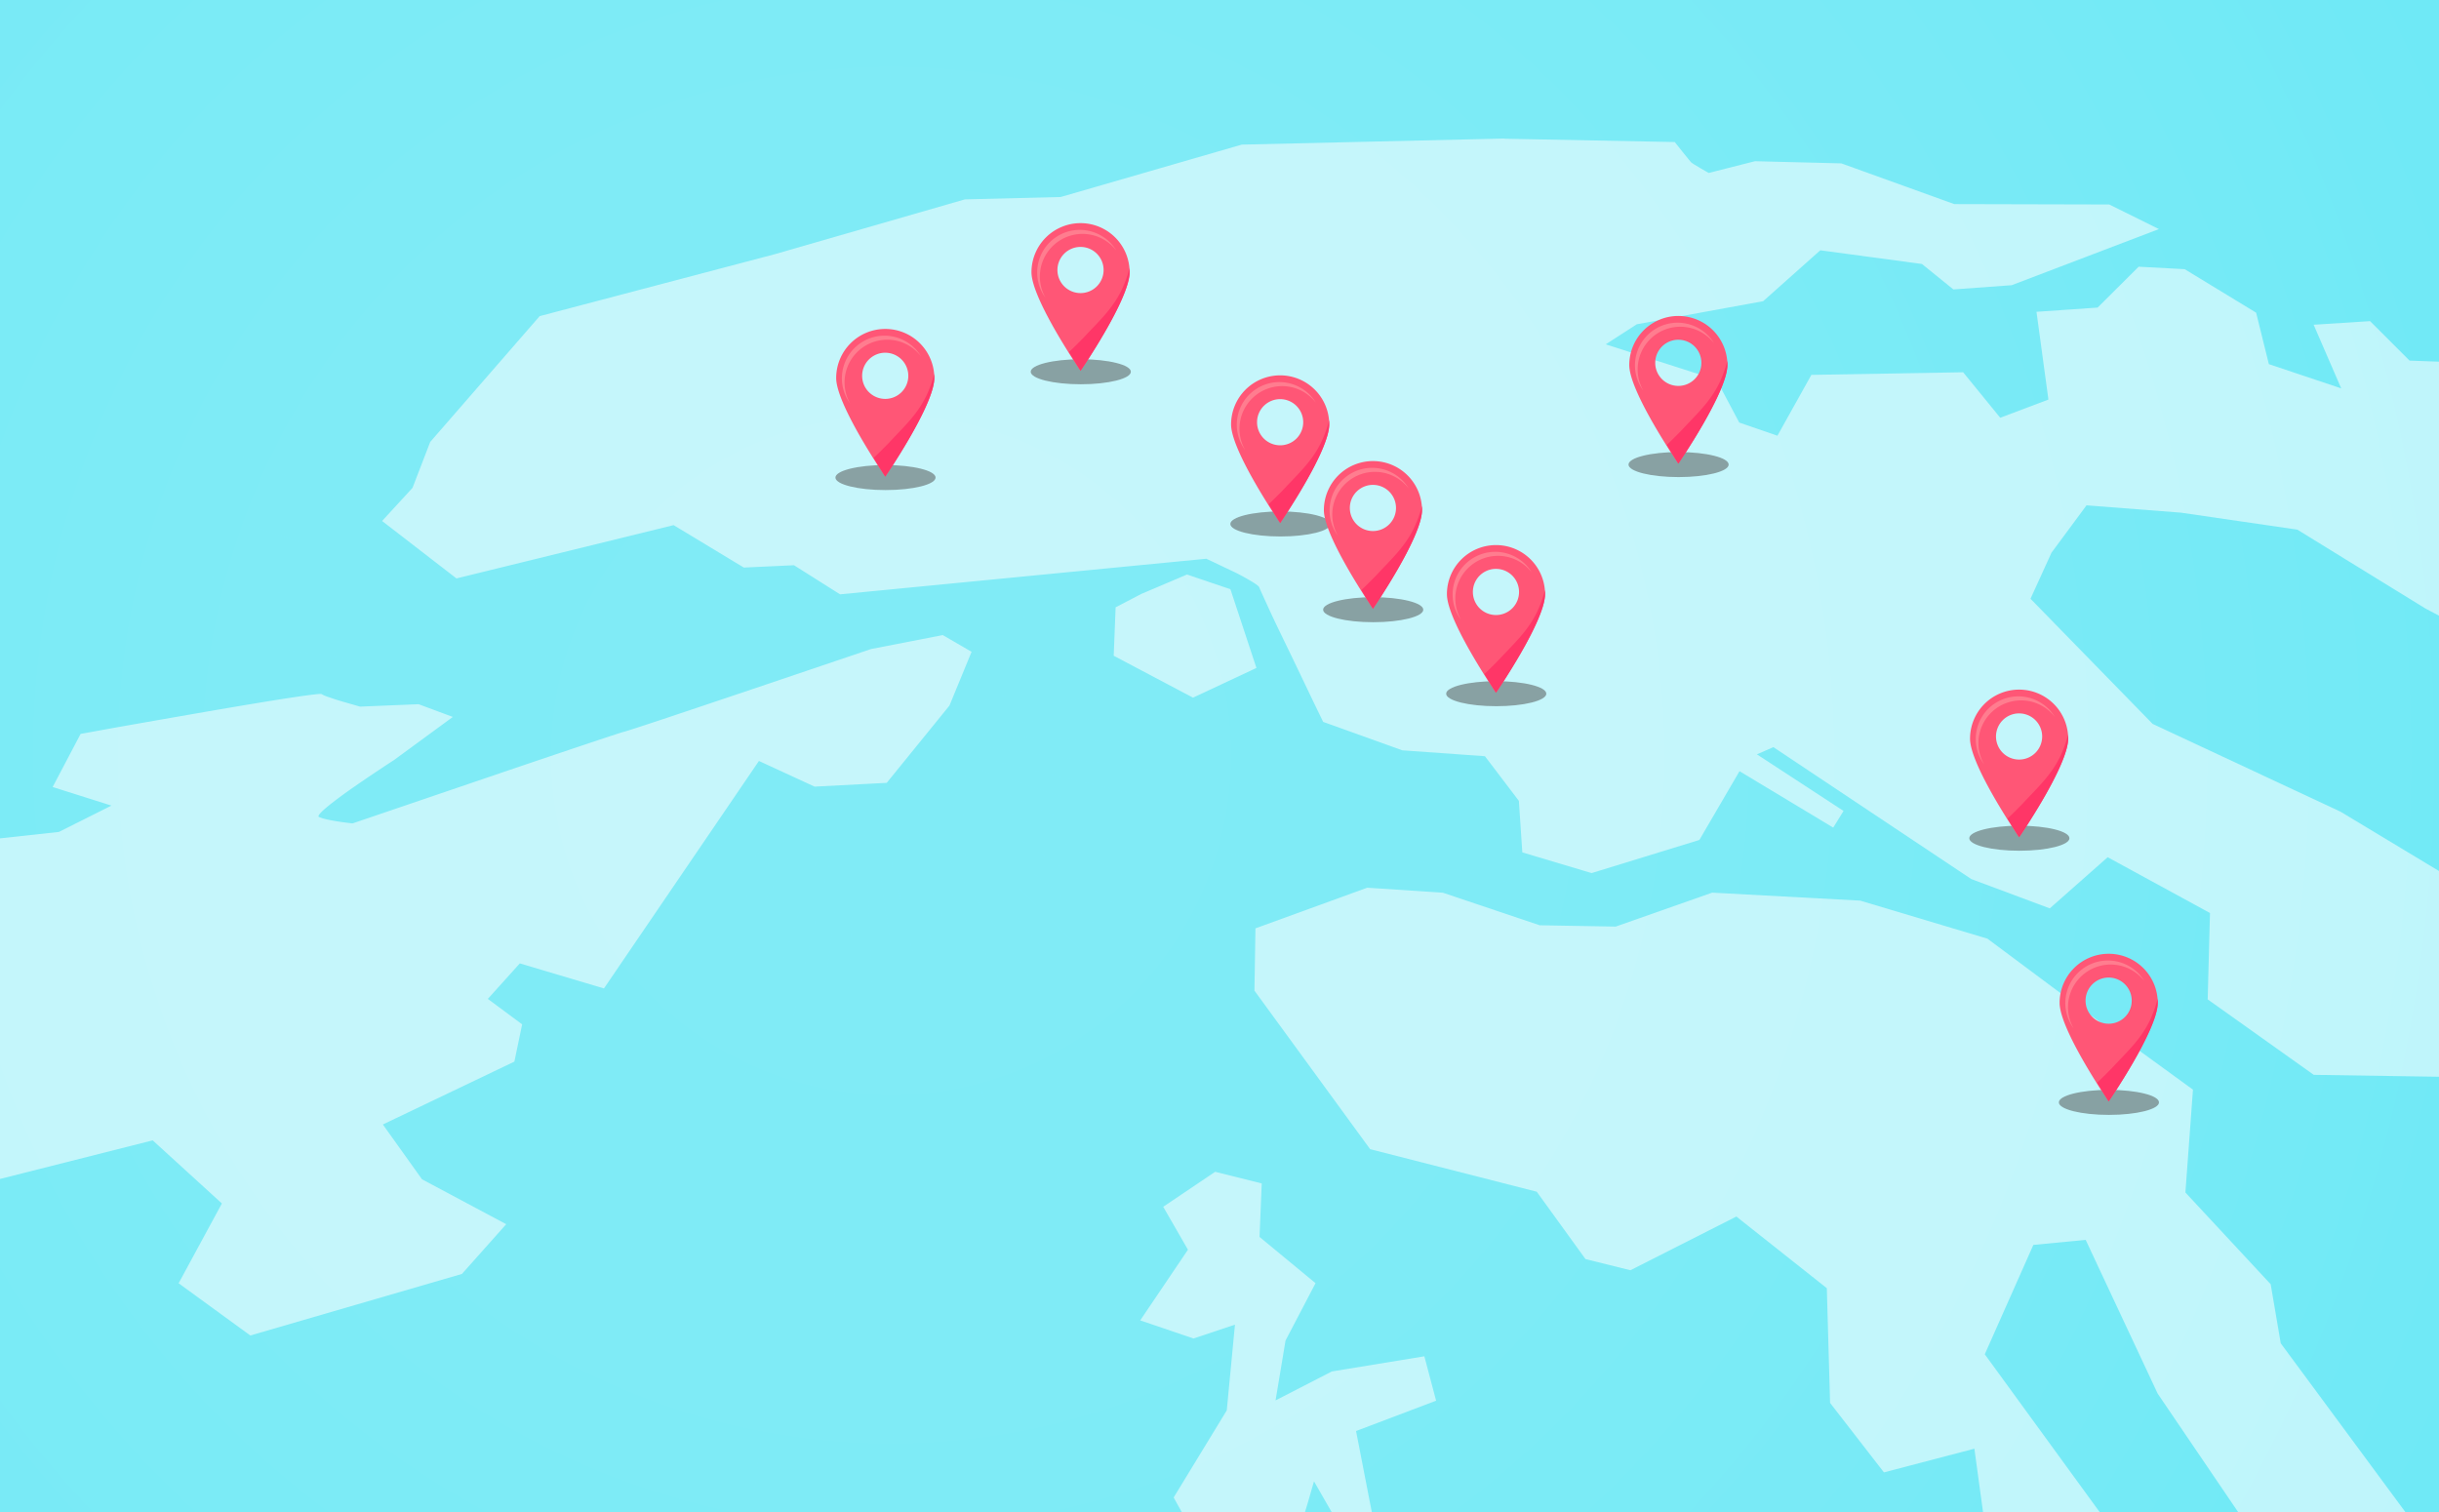 <svg xmlns="http://www.w3.org/2000/svg" xmlns:xlink="http://www.w3.org/1999/xlink" viewBox="0 0 574.87 356.42"><defs><style>.cls-1{fill:none;}.cls-2{fill:#4d4d4d;opacity:0.5;}.cls-2,.cls-9{mix-blend-mode:multiply;}.cls-3{fill:#ff5676;}.cls-4{fill:#ff7d8f;}.cls-5{fill:#ff3667;}.cls-6{isolation:isolate;}.cls-7{clip-path:url(#clip-path);}.cls-8{fill:#00d7e9;}.cls-9{opacity:0.4;}.cls-10{clip-path:url(#clip-path-2);}.cls-11{opacity:0.6;fill:url(#radial-gradient);}.cls-12{clip-path:url(#clip-path-3);}.cls-13{fill:#fff;opacity:0.55;}</style><clipPath id="clip-path"><rect class="cls-1" width="574.87" height="356.42"/></clipPath><clipPath id="clip-path-2"><rect class="cls-1" x="-472.17" y="-502.97" width="1349.98" height="1349.98"/></clipPath><radialGradient id="radial-gradient" cx="210.01" cy="178.01" r="942.78" gradientUnits="userSpaceOnUse"><stop offset="0" stop-color="#d6f9ff"/><stop offset="0.17" stop-color="#d3f9ff"/><stop offset="0.31" stop-color="#c8f7ff"/><stop offset="0.44" stop-color="#b7f5ff"/><stop offset="0.56" stop-color="#9ff1ff"/><stop offset="0.57" stop-color="#9df1ff"/><stop offset="0.62" stop-color="#9aedfa"/><stop offset="0.67" stop-color="#92e0ed"/><stop offset="0.73" stop-color="#84cad6"/><stop offset="0.79" stop-color="#70acb6"/><stop offset="0.85" stop-color="#57858d"/><stop offset="0.91" stop-color="#38565b"/><stop offset="0.97" stop-color="#141f21"/><stop offset="1"/></radialGradient><clipPath id="clip-path-3"><polygon class="cls-1" points="-226.84 330.85 111.5 32.96 552.67 32.42 931.99 425.48 -226.84 330.85"/></clipPath><symbol id="pin" data-name="pin" viewBox="0 0 25.37 40.84"><ellipse class="cls-2" cx="12.69" cy="37.67" rx="12.69" ry="3.17"/><path class="cls-3" d="M12.63,0A12.44,12.44,0,0,0,.19,12.44c0,6.86,12.44,25,12.44,25s12.43-18.13,12.43-25A12.43,12.43,0,0,0,12.63,0Zm0,17.73a5.85,5.85,0,1,1,5.84-5.84A5.84,5.84,0,0,1,12.63,17.73Z"/><path class="cls-4" d="M2.32,13.53A10.81,10.81,0,0,1,21.69,6.94a10.8,10.8,0,1,0-17.93,12A10.76,10.76,0,0,1,2.32,13.53Z"/><path class="cls-5" d="M9.7,32.67c1.69,2.84,2.93,4.76,2.93,4.76s12.43-18.13,12.43-25c0-.36,0-.72,0-1.07a31.48,31.48,0,0,1-2,5.54c-2.35,4.9-5.84,8-9.54,12C12.24,30.2,11,31.47,9.7,32.67Z"/></symbol></defs><title>promobg</title><g class="cls-6"><g id="Layer_1" data-name="Layer 1"><g class="cls-7"><rect class="cls-8" x="-472.17" y="-502.97" width="1349.98" height="1349.98"/><g class="cls-9"><path class="cls-8" d="M108.51,847l94.3-675L44.21,847Zm-132.09,0L202.81,172-95,847Zm257.45,0L202.81,172,171.76,847Zm-591.81,0L202.81,172-471.88,847Zm184.59,0L202.81,172-259.35,847ZM-472.17,732.27,202.81,172l-675,462.6Zm0-334.19L202.81,172l-675,158.92Zm0,149.71L202.81,172l-675,298.22ZM500.67,847,202.81,172l226.4,675ZM877.81,470.23,202.81,172l675,375.78Zm0-139.3L202.81,172l675,226.07Zm0,303.68L202.81,172l675,560.26Zm0-431.24L202.81,172l675,94ZM-472.17,266l675-94-675,31.36ZM361.41,847,202.81,172l94.31,675Zm516.1,0L202.81,172,763.57,847ZM665,847,202.81,172,579,847ZM-472.17,13.1,202.81,172-472.17-54ZM763.57-503,202.81,172l674.7-675ZM-472.17,140.66l675,31.35-675-94ZM429.21-503,202.81,172,500.67-503Zm448.6,114.73L202.81,172l675-462.59Zm0,184.48L202.81,172l675-298.21Zm0,281.77-675,94,675-31.35Zm0-132.06L202.81,172l675-158.91ZM297.12-503,202.81,172l158.6-675ZM579-503,202.81,172,665-503ZM-472.17-290.58,202.81,172l-675-560.25Zm.29-212.39L202.81,172-357.94-503Zm-.29,376.77L202.81,172l-675-375.77ZM44.21-503l158.6,675-94.3-675Zm-303.56,0L202.81,172-173.35-503Zm431.11,0,31.05,675,31.06-675ZM-95-503,202.81,172-23.58-503Z"/></g><g class="cls-10"><circle class="cls-11" cx="210.01" cy="178.01" r="942.78"/></g><g class="cls-6"><g class="cls-12"><path class="cls-13" d="M354.54,32.66l-61.86,1.43L250,46.44,227.42,47,182.58,59.93,127.2,74.52l-25.8,29.66L97.23,115l-7.17,7.81,17.53,13.54,51.18-12.56,16.55,10,11.82-.55L198,140.1l86.32-8.39s.75.34,1.88.88,2.66,1.28,4.21,2,3.11,1.6,4.31,2.3,2,1.28,2.09,1.57,1,2.25,2.28,5.06,3.15,6.64,5,10.47,3.8,7.91,5.27,11l2.51,5.18,18.66,6.7L350,178.26l8,10.53.81,12.14,16.33,4.88L400.54,198,410,181.79l22.09,13.3,2.43-3.93L414.1,177.82l3.88-1.7,46.65,31.1,18.5,6.91,13.65-12.06,24.11,13.15-.54,20.36,25,17.79,47.88.73-10.43-44-31.15-18.77-44.28-20.69-28.78-29.5,4.95-10.86,8.25-11.16,22.29,1.73,27.4,4L571.6,143.4l3.54,1.87c2.17,1.14,5.12,2.68,8.21,4.25s6.4,3.23,9.13,4.52a38.78,38.78,0,0,0,5.88,2.43l.16,0,.17,0h.42a49.45,49.45,0,0,0,6.86-.65c3-.42,6.37-1,9.6-1.56s6.26-1.16,8.49-1.59l3.66-.72,2.37-23.69-34.55-14.51,6.68-13,14.17-2.34L591.63,85.87,567.93,85l-9.31-9.3-13.3.85,6.5,15-17.05-5.71-3-12.13L514.93,63.45l-10.85-.58-9.67,9.63L480,73.5l2.81,20.69-11.36,4.28-8.74-10.72-35.77.62-8,14.34-9-3.1-5.34-10.06-26.14-8.38,7.33-4.73L415.57,71l13.47-12L453,62.23l7.41,6,13.74-1L508.86,54,497.14,48.2l-36.52-.09L434,38.51,413.65,38l-10.91,2.77-.59-.34-1.33-.76-1.39-.84a6,6,0,0,1-.82-.56c-.1-.1-.4-.46-.79-.94l-1.32-1.63-1.22-1.54-.54-.68-40.2-.78"/><path class="cls-13" d="M222.18,149.71,205.28,153l-8.51,2.88-19.29,6.52c-7.21,2.43-14.56,4.9-20.25,6.8s-9.76,3.22-10.16,3.3-4.41,1.4-10.25,3.36-13.68,4.61-21.53,7.28l-22,7.49L83.09,194.1l-1-.12c-.6-.07-1.41-.18-2.28-.31s-1.8-.3-2.62-.48a10.26,10.26,0,0,1-2-.6c-.46-.21.45-1.18,2.07-2.51s3.89-3,6.22-4.62,4.66-3.18,6.42-4.35,2.93-1.92,2.93-1.92L106.73,169l-8.07-3-13.8.57-1.31-.38c-.8-.22-1.86-.53-3-.86s-2.19-.69-3.08-1a8.09,8.09,0,0,1-1.75-.75h-.19c-.91,0-4.83.53-10.22,1.39S53,167,46.22,168.18s-13.64,2.38-18.72,3.28L19,173l-6.59,12.52,13.86,4.38-12.39,6.21L-2,197.84l-37.92,21.52-78.2,29.85L-165,276.44l-27.73,29.9-.63,14.32,38.5-7.25,60.29-28-.57,10.95,9.81,21.54,27.65-.83,9.84-6.41-2.51-13.18,15.18-10.67,71.16-18L52.3,283.69,42.1,302.5,59,314.81l49.88-14.51,10.43-11.72L99.47,278l-9.23-12.93,31-14.82,1.83-8.78-8.09-6,7.54-8.37L142.35,233l36.53-53.62L192,185.43l17-.89,14.79-18.22L229,153.65l-6.78-3.94"/><polyline class="cls-13" points="403.56 210.42 380.82 218.42 362.89 218.11 340.09 210.44 322.24 209.26 295.91 218.84 295.67 233.52 322.94 270.89 362.21 280.92 373.7 296.8 384.29 299.43 409.26 286.77 430.58 303.66 431.35 330.71 444.04 347.08 465.36 341.5 470.68 380.49 485.15 388.99 505.54 374.34 497.49 360.01 467.81 319.24 479.26 293.46 491.59 292.27 508.56 328.51 531.08 361.67 556.29 370.38 571.15 362.13 537.57 316.65 535.2 302.73 515.1 281.1 516.88 256.86 488.35 236.11 468.44 221.27 438.44 212.3 403.56 210.42"/><path class="cls-13" d="M286.4,276.23l-12.23,8.24L280,294.59l-11.25,16.66,12.56,4.27,9.77-3.27-1.93,20.21L276.63,353l9.64,17.37,1.82-.4c1.11-.23,2.63-.54,4.28-.84s3.42-.59,5-.78a22.19,22.19,0,0,1,4.09-.21,3.92,3.92,0,0,1,.52.06,3.16,3.16,0,0,1,.42.11,1.05,1.05,0,0,1,.3.15.57.57,0,0,1,.18.2l0,.05,0,0,0,0h0c.32,0,.92-1.22,1.64-3.09s1.54-4.33,2.32-6.79,1.49-4.84,2-6.64.87-3,.87-3L317.06,362l7.12-1.21-4.56-23.46,18.87-7.15-2.77-10.46-21.81,3.57-13.26,6.82L303,316l7.07-13.52-13.2-10.9.52-12.61-11-2.75"/><polyline class="cls-13" points="279.76 135.43 268.99 140.01 262.95 143.16 262.5 154.58 281.19 164.46 296.14 157.45 290.01 138.9 279.76 135.43"/></g></g><use width="25.37" height="40.84" transform="translate(196.91 77.54) scale(0.93)" xlink:href="#pin"/><use width="25.37" height="40.84" transform="translate(289.99 88.48) scale(0.93)" xlink:href="#pin"/><use width="25.37" height="40.84" transform="translate(242.94 52.6) scale(0.93)" xlink:href="#pin"/><use width="25.37" height="40.84" transform="translate(383.84 74.48) scale(0.93)" xlink:href="#pin"/><use width="25.37" height="40.84" transform="translate(311.86 108.69) scale(0.93)" xlink:href="#pin"/><use width="25.37" height="40.84" transform="translate(340.86 128.49) scale(0.93)" xlink:href="#pin"/><use width="25.37" height="40.84" transform="translate(464.16 162.56) scale(0.93)" xlink:href="#pin"/><use width="25.37" height="40.84" transform="translate(485.27 224.83) scale(0.93)" xlink:href="#pin"/></g></g></g></svg>
